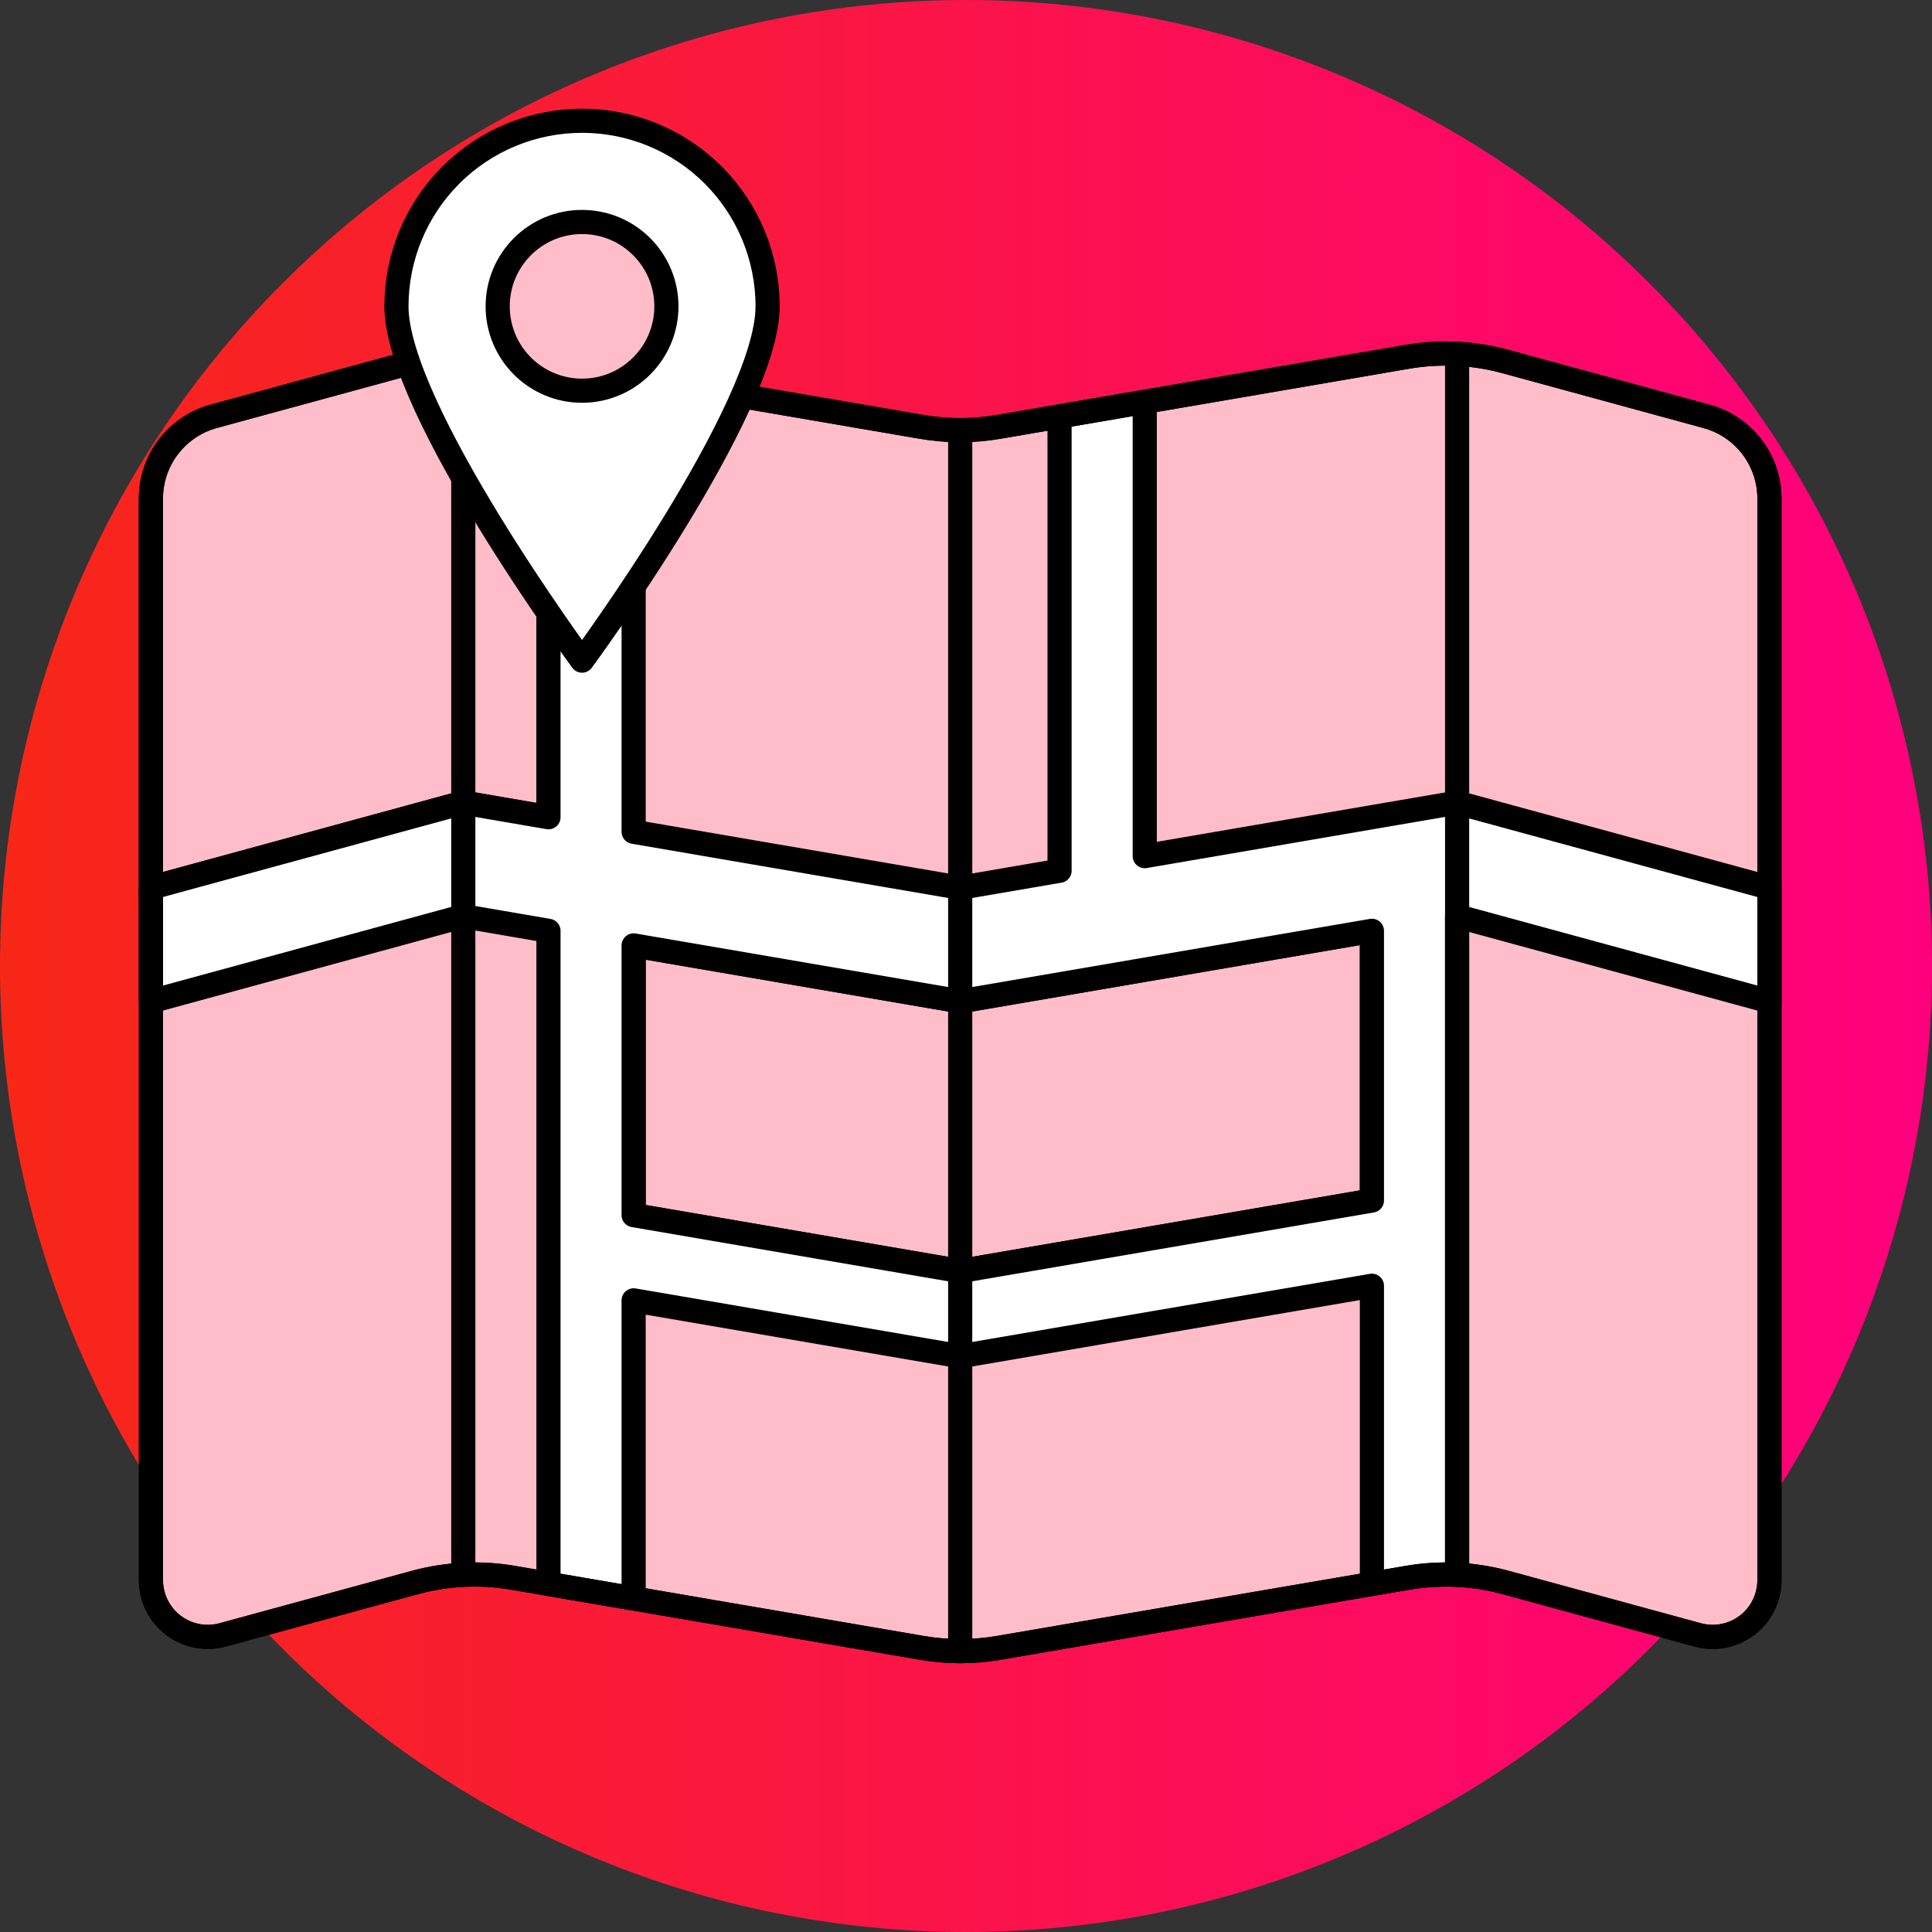 <svg xmlns="http://www.w3.org/2000/svg" width="70" height="70" viewBox="0 0 70 70" fill="none"><rect x="0" y="0" width="70" height="70" fill="#333333" stroke="none"/><g clip-path="url(#clip0_2219_767)"><path d="M0 35C0 44.283 3.687 53.185 10.251 59.749C16.815 66.312 25.717 70 35 70C44.283 70 53.185 66.312 59.749 59.749C66.312 53.185 70 44.283 70 35C70 25.717 66.312 16.815 59.749 10.251C53.185 3.687 44.283 0 35 0C25.717 0 16.815 3.687 10.251 10.251C3.687 16.815 0 25.717 0 35Z" fill="url(#paint0_linear_2219_767)"></path><path d="M7.742 15.085L15.026 13.099C16.185 12.783 17.399 12.725 18.583 12.927L33.397 15.467C34.317 15.624 35.256 15.624 36.175 15.467L50.99 12.927C52.174 12.725 53.388 12.783 54.547 13.099L61.829 15.085C62.484 15.262 63.062 15.649 63.474 16.188C63.886 16.726 64.11 17.385 64.11 18.063V57.25C64.11 57.566 64.037 57.879 63.897 58.162C63.757 58.446 63.553 58.693 63.301 58.885C63.05 59.077 62.758 59.208 62.447 59.269C62.137 59.33 61.817 59.318 61.511 59.235L54.553 57.337C53.394 57.022 52.18 56.963 50.996 57.166L36.181 59.706C35.262 59.863 34.323 59.863 33.404 59.706L18.589 57.166C17.405 56.963 16.191 57.022 15.032 57.337L8.067 59.235C7.762 59.318 7.442 59.33 7.131 59.269C6.821 59.208 6.529 59.077 6.277 58.885C6.026 58.693 5.822 58.446 5.682 58.162C5.542 57.879 5.469 57.566 5.469 57.25V18.063C5.468 17.386 5.691 16.728 6.102 16.189C6.513 15.651 7.089 15.263 7.742 15.085Z" fill="#FFBDC9" stroke="black" stroke-width="0.875" stroke-miterlimit="10"></path><path d="M19.872 29.609V13.149L18.583 12.927C17.398 12.725 16.184 12.783 15.025 13.099L7.742 15.085C7.089 15.263 6.513 15.651 6.102 16.189C5.691 16.728 5.468 17.386 5.469 18.063V32.166L16.785 29.079L19.872 29.609Z" fill="#FFBDC9" stroke="black" stroke-width="0.875" stroke-miterlimit="10"></path><path d="M22.959 34.253V44.027L34.79 46.055L49.707 43.498V33.725L34.79 36.281L22.959 34.253Z" fill="#FFBDC9" stroke="black" stroke-width="0.875" stroke-miterlimit="10"></path><path d="M34.789 49.141L49.707 46.585V57.387L50.996 57.166C51.589 57.064 52.192 57.028 52.793 57.058V33.195L64.11 36.281V32.166L52.793 29.08L41.477 31.02V14.559L38.39 15.088V31.549L34.789 32.166L22.958 30.138V13.678L19.872 13.149V29.61L16.785 29.08L5.469 32.166V36.281L16.785 33.195L19.872 33.725V57.387L22.958 57.916V47.114L34.789 49.141ZM49.707 43.498L34.789 46.055L22.958 44.027V34.254L34.789 36.281L49.707 33.725V43.498Z" fill="white" stroke="black" stroke-width="0.875" stroke-linecap="round" stroke-linejoin="round"></path><path d="M52.794 12.819V57.058" stroke="black" stroke-width="0.875" stroke-linecap="round" stroke-linejoin="round"></path><path d="M34.79 59.824V15.586" stroke="black" stroke-width="0.875" stroke-linecap="round" stroke-linejoin="round"></path><path d="M16.786 12.818V57.057" stroke="black" stroke-width="0.875" stroke-linecap="round" stroke-linejoin="round"></path><path d="M7.742 15.085L15.026 13.099C16.185 12.783 17.399 12.725 18.583 12.927L33.397 15.467C34.317 15.624 35.256 15.624 36.175 15.467L50.99 12.927C52.174 12.725 53.388 12.783 54.547 13.099L61.829 15.085C62.484 15.262 63.062 15.649 63.474 16.188C63.886 16.726 64.11 17.385 64.11 18.063V57.25C64.11 57.566 64.037 57.879 63.897 58.162C63.757 58.446 63.553 58.693 63.301 58.885C63.05 59.077 62.758 59.208 62.447 59.269C62.137 59.33 61.817 59.318 61.511 59.235L54.553 57.337C53.394 57.022 52.18 56.963 50.996 57.166L36.181 59.706C35.262 59.863 34.323 59.863 33.404 59.706L18.589 57.166C17.405 56.963 16.191 57.022 15.032 57.337L8.067 59.235C7.762 59.318 7.442 59.33 7.131 59.269C6.821 59.208 6.529 59.077 6.277 58.885C6.026 58.693 5.822 58.446 5.682 58.162C5.542 57.879 5.469 57.566 5.469 57.25V18.063C5.468 17.386 5.691 16.728 6.102 16.189C6.513 15.651 7.089 15.263 7.742 15.085Z" stroke="black" stroke-width="0.875" stroke-linecap="round" stroke-linejoin="round"></path><path d="M27.812 11.099C27.812 14.813 21.088 23.936 21.088 23.936C21.088 23.936 14.364 14.813 14.364 11.099C14.364 9.316 15.072 7.606 16.333 6.344C17.594 5.083 19.305 4.375 21.088 4.375C22.872 4.375 24.582 5.083 25.843 6.344C27.104 7.606 27.812 9.316 27.812 11.099Z" fill="white" stroke="black" stroke-width="0.875" stroke-linecap="round" stroke-linejoin="round"></path><path d="M21.088 14.156C22.776 14.156 24.145 12.787 24.145 11.099C24.145 9.411 22.776 8.043 21.088 8.043C19.4 8.043 18.032 9.411 18.032 11.099C18.032 12.787 19.4 14.156 21.088 14.156Z" fill="#FFBDC9" stroke="black" stroke-width="0.875" stroke-linecap="round" stroke-linejoin="round"></path></g><defs><linearGradient id="paint0_linear_2219_767" x1="-3.46589e-07" y1="35.686" x2="70" y2="35.686" gradientUnits="userSpaceOnUse"><stop stop-color="#F72717"></stop><stop offset="1" stop-color="#FF007D"></stop></linearGradient><clipPath id="clip0_2219_767"><rect width="70" height="70" fill="white"></rect></clipPath></defs></svg>